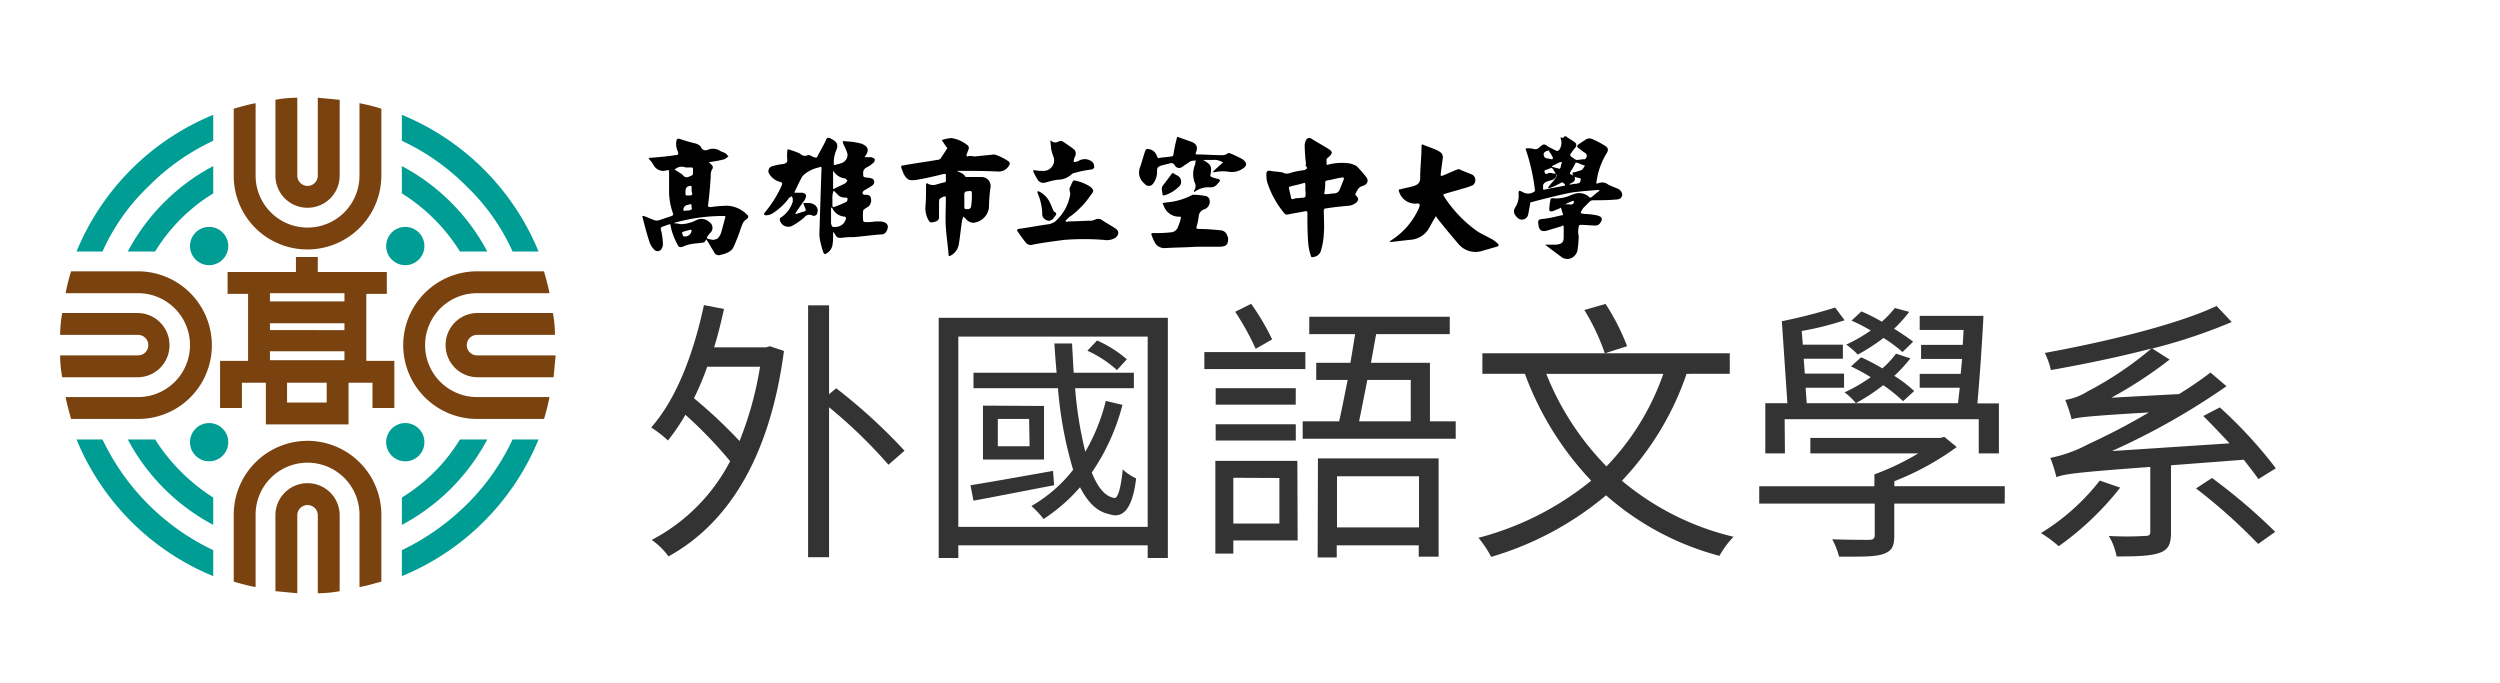 <svg id="圖層_1" data-name="圖層 1" xmlns="http://www.w3.org/2000/svg" width="365.8" height="100" viewBox="0 0 365.8 100"><defs><style>.cls-1{fill:#009d95;}.cls-2{fill:#79420f;}.cls-3{fill:none;}.cls-4{fill:#333;}</style></defs><title>header_logo_C19</title><path d="M119.9,33.9c.1-3.1.2-6.1.3-9.2,0-.4-.1-.3-.4-.2a5.12,5.12,0,0,0-2.1,1l-.3.3c-.4.7-.7,1.4-1.1,2.2-.1.2-.1.2.2.2h.9c.5.1.6.3.5.7a2.18,2.18,0,0,1-.5.8c-.3.5-.7,1-1,1.5a.1.1,0,0,1-.1.1h.2c.4-.1.9-.3,1.3-.4.1,0,.1-.2.1-.2-.1-.3-.2-.5-.3-.8s0-.2.2-.2h.6c.9.1,1.4.7,1.2,1.4a.52.52,0,0,1-.8.4.91.91,0,0,0-1.1.3A10.38,10.38,0,0,1,116,33a1.28,1.28,0,0,1-1.9-.8c0-.2,0-.3.2-.4a4.25,4.25,0,0,0,1.7-2.3v-.4a.76.76,0,0,0-.2-.4c-.1.1-.2.2-.3.2a8.58,8.58,0,0,1-2.6,2.4,1.88,1.88,0,0,1-.8.2c-.3,0-.4-.2-.2-.4a16.74,16.74,0,0,0,2.5-4c.1-.3.1-.4-.3-.5a2.49,2.49,0,0,1-1.5-1.1.74.74,0,0,1,.5-1.2,8,8,0,0,1,1.5-.3c.4-.1.6-.2.6-.6a5.65,5.65,0,0,1,0-1.3c0-.2,0-.3.3-.2a10.41,10.41,0,0,1,1.6.6.91.91,0,0,0,1.1.2c.2-.1.6.2.9.3s.4.1.5-.1c.4-.8.9-1.6,1.3-2.5.1-.2.2-.3.5-.2a.35.35,0,0,1,.2.1c.8.4,1.1.8.8,1.6a4.48,4.48,0,0,0-.4,2c0,.2,0,.3.3.2s.5-.1.7-.2a1.28,1.28,0,0,0,1-1.4,6.12,6.12,0,0,0-.5-1.2c-.3-.7-.3-.7.5-.6a7.72,7.72,0,0,1,1.5.2c.2,0,.3.1.5.1,1,.4,1.2.9.7,1.7-.1.1-.1.2-.2.3h1c.2.1.5.2.5.3s0,.4-.2.5a3.59,3.59,0,0,1-1,.7.87.87,0,0,0-.5.9c0,.5,0,.5.6.6h.2c.4.1.7.1.8.5s-.2.6-.5.8-.7.4-1,.6c-.1.1-.2.2-.2.3s.1.3.3.3c.4,0,.8,0,.9.4a1.26,1.26,0,0,1-.3,1.3h0c-.3.2-.7.4-.8.6a7.52,7.52,0,0,0,0,1.5c0,.1.2.2.3.2a7.57,7.57,0,0,0,1.5-.1h.7c1.3.1,1.3.9.8,1.6a.78.78,0,0,1-.7.3c-1.4.1-2.7.3-4.1.4a8.6,8.6,0,0,0-1.6.1c-.7,0-.7,0-1-.5-.1-.1-.2-.3-.3-.4v.4a8.6,8.6,0,0,1-.1,1.6,1.78,1.78,0,0,1-.9,1.2c-.2.1-.3.1-.4-.1a12.09,12.09,0,0,1-.5-1.8A4.89,4.89,0,0,1,119.9,33.9Zm2.2-.7a1.57,1.57,0,0,0,1.7-1.3s-.1-.2-.2-.2a2.15,2.15,0,0,1-1.8-1.2c0-.1-.1-.1-.1-.2,0,.1-.1.1-.1.2v2.2C121.7,33.1,121.8,33.3,122.1,33.2Zm1.9-6.8c-.2-.1-.2-.3-.4-.3a2.25,2.25,0,0,1-1.6-1l-.1-.1v2.5c0,.2.1.2.2.1.5-.3,1.1-.5,1.6-.8A1.38,1.38,0,0,0,124,26.4Zm-2.2,2.7h0v1.1a.35.35,0,0,0,.2.1,15.39,15.39,0,0,0,1.9-.8.75.75,0,0,0,.1-.5,1,1,0,0,0-.3-.1,1.35,1.35,0,0,1-1.2-.5l-.4-.4-.1-.1c0,.1-.1.1-.1.2A3.08,3.08,0,0,0,121.8,29.1Z"/><path d="M231,34.6a14.92,14.92,0,0,1-.2,2.1,1.61,1.61,0,0,1-1.4,1.2,1.88,1.88,0,0,1-.8-.2l-2.4-1.8-.1-.1h1.6c.8-.1,1.1-.3,1.1-1.1V33.2c0-.3-.2-.2-.3-.1l-2,.6c-.9.3-1.3,0-1.4-.8s0-.8.9-.9,1.6-.3,2.5-.5c.1,0,.2,0,.2-.1-.1-.3-.2-.7-.3-1-.1,0-.1,0-.2.1-.3.1-.7.3-1,.4s-.6,0-.5-.4a6.75,6.75,0,0,1,.2-1.4.35.35,0,0,1,.2-.1,5,5,0,0,0,2.1-.2c.4-.1.7-.3,1.1-.4a2.13,2.13,0,0,1,2.3.5h.2c.4-.3.7-.6,1.1-.9.1,0,.1-.1.1-.2h-.2c-1.3.1-2.7.2-4,.4-2,.4-3.9.9-5.8,1.4-.1,0-.1.1-.1.2-.1.5-.2,1.1-.3,1.6a.94.94,0,0,1-1.4.6c-.7-.6-.9-1.1-.4-1.8a3,3,0,0,0,.4-1.8c0-.5,0-.6.6-.3a1.53,1.53,0,0,0,1.6,0c.1,0,.2-.2.2-.2a29.6,29.6,0,0,0-1.3-5.9c-.1-.2-.1-.3.2-.3a2.77,2.77,0,0,1,.9.1.78.78,0,0,0,.8-.2c.7-.6.7-.6,1.4-.1l1.2.6c.1,0,.2-.1.3-.1a1.83,1.83,0,0,0,.3-1.6c0-.1-.2-.5.2-.2l.2-.1a.25.25,0,0,1,.4-.1c.4.3.8.5,1.2.8a.52.52,0,0,1,.1.8,5.55,5.55,0,0,0-.6.8c-.2.2-.2.4.1.6a1.38,1.38,0,0,1,.4.3c.1,0,.2.1.3.1.4,0,.7-.1,1.1-.1.1,0,.1,0,.2-.1a.53.53,0,0,0-.2-.9c-.3-.2-.5-.4-.8-.6s-.3-.4,0-.6l.9-.6a1.06,1.06,0,0,1,1.2-.1,14,14,0,0,1,1.7.9c.5.3.6.6.3,1.1a10.6,10.6,0,0,0-1.5,4.2c-.1.3.1.3.3.2a1.4,1.4,0,0,1,1.4.2c.4.2.9.4,1.4.6s.9.9.5,1.3c-.1.2-.5.3-.8.3-1.1.1-2.3.1-3.4.1a.76.76,0,0,0-.4.2l-.8.8a1.38,1.38,0,0,0-.3.4c-.3.5-.3.5.3.6a11,11,0,0,1,1.8.2c.9.2,1,.6.4,1.3a1.06,1.06,0,0,1-.5.2c-.7,0-1.5-.1-2.2-.1a.27.27,0,0,0-.3.3,3.16,3.16,0,0,0,0,1.4Zm-5.2-7.2c-.1.4.1.4.4.3.8-.2,1.7-.3,2.5-.5.3,0,.4-.1.2-.3s-.3-.3-.6-.1a10.09,10.09,0,0,1-1.5.7h-.3c0-.1.1-.1.1-.2.3-.4.7-.8,1-1.2.1-.1.1-.3.2-.5l-.1-.1v.1c0,.5-.4.7-.8.8-.1,0-.3.1-.4.1C226,26.7,225.7,26.9,225.8,27.4Zm4.4-1.7h0c-.2-.3-.1-.5.1-.5s.7-.2,1.1-.3c.1,0,.5-.6.5-.7h-.1c-.4-.1-.7-.3-1.1-.4-.1,0-.2,0-.2.1a7.46,7.46,0,0,1-.7,1.2c0,.1-.1.2-.1.3A2.19,2.19,0,0,0,230.2,25.7ZM226.6,22c-.3.1-.6.2-.7.4a.66.66,0,0,0,.2.7c.2.1.6.1.9.2.1,0,.2,0,.2-.1V23a5.58,5.58,0,0,0-.5-.8C226.7,22.1,226.6,22.1,226.6,22Zm.3,3.3c.2,0,.3.1.5.1h.2v-.1c-.2-.2-.3-.5-.5-.7,0,0-.2-.1-.2,0-.3.1-.5.2-.8.3a.1.1,0,0,0-.1.1c0,.4.1.5.5.4C226.5,25.3,226.7,25.3,226.9,25.3Zm4.4.9a.1.1,0,0,0-.1-.1c-.2-.1-.5-.1-.7-.2h-.1c.2.6-.3.8-.7,1l-.1.1h.1c.3,0,.5-.1.8-.1C231.2,26.8,231.2,26.8,231.3,26.2Zm-3.1-1.5.1-.1c.1-.2.1-.5.2-.7s-.1-.2-.2-.2l-1.2.6v.1C227.4,24.5,227.8,24.6,228.2,24.7Zm2.1,4.7h-.2c-.2.1-.5.2-.7.3s-.2.1-.4.2h.6C230.1,30,230.3,29.8,230.3,29.4Z"/><path d="M97.9,28.2V25.1c0-.2,0-.2-.2-.2h-.1a1.6,1.6,0,0,1-2-.8,5.55,5.55,0,0,0-.6-.8c-.1-.2-.1-.2.1-.2,1.2-.1,2.5-.2,3.7-.4.4,0,.5-.1.4-.5a2.46,2.46,0,0,1-.2-1.7c.1-.2.1-.2.4-.2a21.72,21.72,0,0,0,2.4.7c.3.1.7.3.8.6a.73.73,0,0,0,1,.3,1.91,1.91,0,0,1,1.8.2c.2.1.5.2.7.3s.3.3.5.5c-.2.1-.4.3-.6.4a15.52,15.52,0,0,1-2.1.4h-.2l.2.2.3.3a.6.6,0,0,1,.1.4,1.8,1.8,0,0,0-.3,1.2c-.1,1.4-.2,2.8-.4,4.2,0,.3.1.3.4.3a19.42,19.42,0,0,1,2.4-.2,4.34,4.34,0,0,1,2.9,1.3c.3.2.2.5-.1.7-.5.3-.6.8-.8,1.3a27.73,27.73,0,0,1-1,2.6c-.3.8-1.1,1.1-2,1.3a.7.7,0,0,1-.9-.4c-.4-.6-.7-1.2-1.1-1.8l-.1-.1v.1c-.1.2-.2.4-.5.4-.5.1-1.1.1-1.6.2a5,5,0,0,0-1.3.4c-.3.1-.6.1-.7-.2a10.09,10.09,0,0,1-.7-1.5,8.33,8.33,0,0,1-.4-1.5c-.1-.2,0-.3.2-.3s.5.1.7.1.5.1.7.1a5,5,0,0,0,1.2-.2,4.18,4.18,0,0,0,1-.4,1.68,1.68,0,0,1,1.9.3,1,1,0,0,1,.1,1.6c-.8.9-.5.8.4,1a1.85,1.85,0,0,0,.7-.2,2.18,2.18,0,0,0,.5-.8c.2-.7.4-1.5.6-2.2.1-.3,0-.3-.3-.3A26.43,26.43,0,0,0,97.4,33c-.8.3-.8.2-.6,1a11,11,0,0,1,.2,1.8,1.42,1.42,0,0,1-.2.6.66.66,0,0,1-1.1.1,2.92,2.92,0,0,1-.7-1.2c-.4-1.2-.7-2.4-1-3.6v-.1h.2l1.5.6a1.1,1.1,0,0,0,.8,0l1.8-.6c.1,0,.2-.2.2-.3a9.89,9.89,0,0,1-.6-3.1Zm3.5-3.1v-.3c0-.2,0-.3-.3-.3h-.8a1.47,1.47,0,0,0-1.3.1c-.1.1-.2.1-.3.2.1.1.2.1.3.2a7,7,0,0,1,.9.6.67.67,0,0,0,.8.3C101.4,25.6,101.4,25.7,101.4,25.1Zm-.2,2.7h0v-.5l-.1-.1c-.6,0-.8.3-.8.8v.1c0,.6,0,.5.6.5.3,0,.4-.1.4-.3A1.09,1.09,0,0,1,101.2,27.8Zm0,2.6c0-.6,0-.6-.6-.4h-.1a.75.75,0,0,0-.5.8c0,.1.4,0,.6,0h.2C101.2,30.7,101.3,30.6,101.2,30.4Zm-.1,3.2c-.4.1-.8.2-1.1.3a.22.22,0,0,0-.2.2c.1.2.1.5.3.5a1,1,0,0,0,1.1-.8A.35.35,0,0,0,101.1,33.6Z"/><path d="M142.5,22.9l3-.3a7.56,7.56,0,0,1,2.2,1.1c0,.1.1.3,0,.4a1.68,1.68,0,0,1-1.6,1c-2-.1-3.9-.1-5.9-.1H140c.1,0,.1.1.2.1.4.2.8.3,1,.7,0,.1.3.1.4.1h2a1.33,1.33,0,0,1,1.3,1.7,26.35,26.35,0,0,0-.2,2.8,2.55,2.55,0,0,1-2.3,2.2,1.52,1.52,0,0,1-1.1-.6,1.38,1.38,0,0,0-.4-.3.6.6,0,0,1-.1.4c-.2,1.2-.3,2.4-.5,3.6a2.3,2.3,0,0,1-1.2,1.7c-.2.1-.3.1-.3-.1-.1-1.3-.3-2.6-.4-4s0-2.8,0-4.3c0-.3-.1-.3-.4-.2-.6.3-.6.3-.6,1v2c0,.4-.3.6-.8.7s-.6,0-.8-.4a3.53,3.53,0,0,1-.4-1.7c.1-1.1.1-2.2.1-3.3,0-.2.1-.4.3-.2a1.63,1.63,0,0,0,1.2.1c.3-.1.7-.2,1.1-.3a.27.27,0,0,0,.3-.3v-.6c0-.4,0-.4-.5-.3-1.2.3-2.5.6-3.7.8s-1.5,0-2-.9c-.1-.3-.2-.5-.3-.8s0-.4.3-.4c1.6-.3,3.2-.5,4.9-.8a.71.71,0,0,0,.6-.3c.3-.5.6-.9.9-1.4a.31.31,0,0,0-.1-.2.1.1,0,0,1-.1-.1l-.6-.9a5.77,5.77,0,0,1,1.4-.3,4.78,4.78,0,0,1,2.3,1,.53.53,0,0,1,.2.7c-.1.3-.2.5-.3.8l.1.2a1.67,1.67,0,0,1,1,0Zm-1.4,6.3v.9c0,.5,0,.5.5.5a.47.47,0,0,0,.5-.5,8.6,8.6,0,0,0,.1-1.6c0-.6,0-.6-.7-.5a.37.37,0,0,0-.4.4Z"/><path d="M191.1,24a24.58,24.58,0,0,1-.2-2.8,1.85,1.85,0,0,1,.2-.7.52.52,0,0,1,.8-.2c.8.5,1.7,1,2.5,1.5.6.4.6.6.1,1.1-.1.1-.4.3-.4.4s0,.5,0,.8h.2a8,8,0,0,1,3.1-.2,3.58,3.58,0,0,1,1.1.4,20,20,0,0,1,1.4,1.6c.4.5.2,1.1-.5,1.3s-.8.7-1.1,1.2c0,.1.1.2.2.3.3.4.3.5,0,.9a2.22,2.22,0,0,1-1.1.5c-1.1.1-2.2.2-3.4.4a.27.27,0,0,0-.3.3c0,1.1.1,2.3,0,3.4a10,10,0,0,1-.4,2.4,1.28,1.28,0,0,1-1.1,1c-.2.1-.4,0-.4-.2a7.79,7.79,0,0,1-.4-2.1c-.1-1.4-.1-2.8-.1-4.1,0-.2,0-.3-.3-.3-.9.2-1.8.3-2.6.5a.6.6,0,0,1-.4-.1,13.52,13.52,0,0,1-2.6-4.7,4.87,4.87,0,0,1-.1-1.2c0-.3.2-.5.6-.4s1,.1,1.5.2h.2a1.29,1.29,0,0,0,1.2.1,11.8,11.8,0,0,1,2-.4c.3-.1.5-.2.4-.5-.2-.1-.2-.2-.1-.4Zm3,4.4c.4,0,.8-.1,1.1-.1a.89.89,0,0,0,.8-.5l.6-1.5c.1-.3,0-.4-.4-.3-.7.1-1.3.3-2,.4a.32.32,0,0,0-.3.3,6.6,6.6,0,0,1-.1,1.4C193.7,28.3,193.8,28.5,194.1,28.4Zm-3.1-.6h0V27c0-.2-.1-.3-.3-.2-.6.2-1.3.3-1.9.5-.2,0-.2.1-.2.3.1.4.2.8.3,1.3,0,.2.2.3.4.2a1.48,1.48,0,0,1,.7-.1c.3-.1.8,0,1-.2A3.35,3.35,0,0,0,191,27.8Z"/><path d="M211.1,23.2c-.1.8-.2,1.5-.3,2.3,0,.2,0,.3.3.2l2.1-.9c.1,0,.3-.1.4,0,.6.3,1.3.5,1.9.8a.94.94,0,0,1,0,1.5,8.8,8.8,0,0,1-1.5.5c-.9.3-1.8.5-2.7.8-.1,0-.1.2-.1.2a18.65,18.65,0,0,0,4.9,5.2c.6.4,1.3.7,2,1.1a3.59,3.59,0,0,1,1,.7c.3.2.2.4-.1.5l-2.1.6a3.25,3.25,0,0,1-3.5-1c-1.1-1.3-2.2-2.6-3.2-3.9,0-.1-.1-.1-.1-.2,0,.1-.1.1-.1.2-.4.6-.7,1.3-1.1,1.9a3.45,3.45,0,0,1-2.7,1.4l-2.6.3h-.3l.2-.2a10.75,10.75,0,0,0,4-4.5c0-.1.1-.1.1-.2s.2-.4.1-.6-.4-.1-.6-.1a2.49,2.49,0,0,1-2.4-1.8c-.1-.2,0-.3.2-.3.7-.2,1.4-.3,2-.5s.9-.5.9-1.1c0-1.6.2-3.2.2-4.7,0-.3.1-.3.3-.2.7.3,1.4.5,2,.8S211.2,22.6,211.1,23.2Z"/><path d="M156.3,32.4c1.1,0,2.2-.1,3.3-.1a1.85,1.85,0,0,0,.7-.2,1.1,1.1,0,0,1,.8,0c.7.5,1.5.9,2.2,1.4.5.4.4.9-.1,1.3a2.49,2.49,0,0,1-1.7.3,37.43,37.43,0,0,0-5.8,0c-1.5.2-3.1.4-4.6.7a.91.91,0,0,1-1-.3,20.28,20.28,0,0,1-1.3-1.8s.1-.2.2-.2c1.5-.2,3-.5,4.5-.7a2.47,2.47,0,0,0,.9-.4,6.7,6.7,0,0,0,2.2-4c0-.2-.1-.4-.1-.7v-.2c.2-.3.3-.7.5-1,0-.1.2-.1.2-.1a6.5,6.5,0,0,1,2.3.9c.5.4.6.7.2,1.1a13,13,0,0,1-3,3.2,2.18,2.18,0,0,0-.5.4l-.3.3c.1.2.2.2.4.1ZM152.5,25a4.1,4.1,0,0,1-1.1-.1c-.1,0-.3,0-.2.2a8.26,8.26,0,0,0,.7,1.3,1,1,0,0,0,1.1.3,13.64,13.64,0,0,1,1.7-.4,3,3,0,0,0,2.1-.8c.2-.2.5-.2.8-.3a15.52,15.52,0,0,1,2.1-.4c.2,0,.5-.3.4-.4a.91.91,0,0,0-.4-.8,1.68,1.68,0,0,0-1.8-.1,1.45,1.45,0,0,1-.7.2s-.2-.1-.1-.1a1.85,1.85,0,0,1,.2-.7.92.92,0,0,0-.1-1c-.5-.4-1.1-.8-1.7-1.2a.63.63,0,0,0-.6,0,.9.9,0,0,1-1.1-.1.1.1,0,0,1-.1-.1v.1c0,.4.1.8.1,1.2a10.38,10.38,0,0,0,.4,1.3A1.56,1.56,0,0,1,152.5,25Zm1.5,7.1c.2-.2.3-.4.4-.5s.3-.4-.1-.6c-.2-.1-.2-.3-.3-.5a11.73,11.73,0,0,0-.5-1.1A3.42,3.42,0,0,0,152,28h-.2v.2a8.19,8.19,0,0,1,.7,3v.3a1.08,1.08,0,0,0,1,.8C153.7,32.3,153.8,32.2,154,32.1Z"/><path d="M177.5,23.4H176c.1,0,.1.1.2.1.5.3,1,.6,1,1.2a2.77,2.77,0,0,1-.1.9c0,.2,0,.2.2.3s.6.2,1,.3c.2.1.3.2.1.4-.4.5-.7.9-1.5.8a3.38,3.38,0,0,0-2,.6c-.1,0-.1.1-.2.1v-.2a1.06,1.06,0,0,0,.1-1.2,3.61,3.61,0,0,1,.1-2.7.9.9,0,0,1,.1-.5,2.2,2.2,0,0,0-.8.1c-.2.1-.4.3-.6.4s-.4.3-.6.4a.71.71,0,0,1-1.1-.2c-.2-.3-.4-.4-.7-.3l-1.2.3c-.6.2-.7.3-.7.9a2.79,2.79,0,0,1-.6,1.8.75.75,0,0,1-1.2,0,2.08,2.08,0,0,1-.7-2.4c.3-.8.5-1.7.8-2.5.1-.2.2-.2.4-.2a1.5,1.5,0,0,1,1.3,1.1c.1.2.2.3.4.2.5-.1,1.1-.1,1.6-.2.2,0,.4-.1.4-.3a20.48,20.48,0,0,1,.5-2.4c0-.2.1-.2.3-.1.6.2,1.1.4,1.7.6.9.3,1.1.8.8,1.6-.1.2-.1.3.2.3,1.1,0,2.3.1,3.4.1a1.43,1.43,0,0,0,1.1-.3h.2a16.32,16.32,0,0,1,1.9.9c.7.5.7,1,0,1.4a2.85,2.85,0,0,1-2.2.4,6.08,6.08,0,0,0-1.9.1h-.3c.1-.1.2-.1.2-.2.4-.4.9-.8,1.3-1.2l.1-.1h-.2A2.08,2.08,0,0,0,177.5,23.4Zm.9,12.7c1,0,1.3-.3,1.3-1.2a.37.37,0,0,0-.1-.3,1.07,1.07,0,0,0-1-.9c-1-.1-2.1-.2-3.2-.2-.3,0-.4-.1-.3-.4a8,8,0,0,0,.3-1.5,1.16,1.16,0,0,1,.9-1,1.2,1.2,0,0,0,.6-1.6c-.1-.1-.3-.3-.4-.3a9.85,9.85,0,0,0-1.7-.2.75.75,0,0,0-.5.1,9.59,9.59,0,0,1-3.4,1c-.3,0-.5.1-.8.1.1.2.2.5.3.7a2.36,2.36,0,0,0,2.3,1.3l.1.1a6.47,6.47,0,0,1-.4,1.3,1.19,1.19,0,0,1-1.1.9,20.9,20.9,0,0,1-2.5.1q-.45,0-.3.3a7.54,7.54,0,0,0,.6,1.3,1.68,1.68,0,0,0,1.4.6c1.6-.1,3.3-.1,4.5-.2Zm-8.3-7.6a.35.35,0,0,0,.2.1,4.84,4.84,0,0,0,2.1-1.2,1,1,0,0,0-.1-1.7,2.19,2.19,0,0,1-.5-.3c-.2-.1-.3-.1-.4.1l-.9,1.2c-.2.3-.5.5-.5.9S170.1,28.2,170.1,28.5Z"/><circle class="cls-1" cx="59.3" cy="36" r="2.8"/><circle class="cls-1" cx="30.6" cy="36" r="2.8"/><path class="cls-1" d="M22.7,64.3h-4A30.13,30.13,0,0,0,31.2,76.8v-4A27.58,27.58,0,0,1,22.7,64.3Z"/><path class="cls-1" d="M71.3,64.3h-4a25.59,25.59,0,0,1-8.5,8.5v4A30.13,30.13,0,0,0,71.3,64.3Z"/><path class="cls-1" d="M67.3,36.8h4A30.13,30.13,0,0,0,58.8,24.3v4A26.54,26.54,0,0,1,67.3,36.8Z"/><path class="cls-1" d="M22.7,36.8a25.59,25.59,0,0,1,8.5-8.5v-4A30.13,30.13,0,0,0,18.7,36.8Z"/><path class="cls-1" d="M15,64.3H11.2a36.66,36.66,0,0,0,20,20V80.5A34.13,34.13,0,0,1,15,64.3Z"/><path class="cls-1" d="M68.3,73.8a34.83,34.83,0,0,1-9.5,6.7v3.8a36.66,36.66,0,0,0,20-20H75A32.8,32.8,0,0,1,68.3,73.8Z"/><path class="cls-1" d="M15,36.8H11.2a36.66,36.66,0,0,1,20-20v3.8a32.8,32.8,0,0,0-9.5,6.7A30.32,30.32,0,0,0,15,36.8Z"/><path class="cls-1" d="M75,36.8h3.8a36.66,36.66,0,0,0-20-20v3.8a32.8,32.8,0,0,1,9.5,6.7A30.32,30.32,0,0,1,75,36.8Z"/><circle class="cls-1" cx="30.6" cy="64.7" r="2.8"/><circle class="cls-1" cx="59.3" cy="64.7" r="2.8"/><path class="cls-2" d="M45,36.5A10.82,10.82,0,0,0,55.8,25.7V15.9a29.92,29.92,0,0,0-3.2-.8V25.7a7.6,7.6,0,0,1-15.2,0V15.1c-1.1.2-2.1.5-3.2.8v9.8A10.76,10.76,0,0,0,45,36.5Z"/><path class="cls-2" d="M45,30.4a4.69,4.69,0,0,0,4.7-4.7V14.6l-3.2-.3V25.7a1.5,1.5,0,1,1-3,0V14.3a17.33,17.33,0,0,0-3.2.3V25.7A4.69,4.69,0,0,0,45,30.4Z"/><path class="cls-2" d="M45,70.7a4.69,4.69,0,0,0-4.7,4.7V86.5l3.2.3V75.4a1.5,1.5,0,0,1,3,0V86.8a17.33,17.33,0,0,0,3.2-.3V75.4A4.69,4.69,0,0,0,45,70.7Z"/><path class="cls-2" d="M45,64.5A10.82,10.82,0,0,0,34.2,75.3v9.8a29.92,29.92,0,0,0,3.2.8V75.3a7.6,7.6,0,0,1,15.2,0V85.9c1.1-.2,2.1-.5,3.2-.8V75.3A10.82,10.82,0,0,0,45,64.5Z"/><path class="cls-2" d="M62.2,50.5a7.6,7.6,0,0,1,7.6-7.6H80.4c-.2-1.1-.5-2.1-.8-3.2H69.8a10.8,10.8,0,0,0,0,21.6h9.8a29.92,29.92,0,0,0,.8-3.2H69.8A7.6,7.6,0,0,1,62.2,50.5Z"/><path class="cls-2" d="M65.2,50.5a4.69,4.69,0,0,0,4.7,4.7H81c.1-1.1.2-2.1.3-3.2H69.8a1.5,1.5,0,0,1,0-3H81.2a17.33,17.33,0,0,0-.3-3.2H69.8A4.67,4.67,0,0,0,65.2,50.5Z"/><path class="cls-2" d="M24.8,50.5a4.69,4.69,0,0,0-4.7-4.7H9.1A18.16,18.16,0,0,0,8.8,49H20.2a1.5,1.5,0,1,1,0,3H8.8a17.33,17.33,0,0,0,.3,3.2H20.2A4.67,4.67,0,0,0,24.8,50.5Z"/><path class="cls-2" d="M31,50.5A10.82,10.82,0,0,0,20.2,39.7H10.4a29.92,29.92,0,0,0-.8,3.2H20.2a7.6,7.6,0,1,1,0,15.2H9.6c.2,1.1.5,2.1.8,3.2h9.8A10.76,10.76,0,0,0,31,50.5Z"/><path class="cls-2" d="M53.6,52.8V43h3V39.8H46.5V37.6H43.3v2.2h-10V43h3v9.8H32.2v6.9h3.2V56h3.5v6.1H51V56h3.5v3.7h3.2V52.8ZM39.5,47.3H50.4v1H39.5Zm10.9-4.4v1.2H39.5V42.9ZM39.5,51.4H50.4v1.3H39.5Zm8.3,7.5H42V56h5.8Z"/><rect class="cls-3" x="93.5" y="61.1" width="230.6" height="29.8"/><path class="cls-4" d="M112.65,50.66l2.06.69c-2.1,15.84-8.32,25.33-16.89,30.06A10.64,10.64,0,0,0,95.36,79a27,27,0,0,0,11.47-11.52,63.37,63.37,0,0,0-6.54-6.79,30.06,30.06,0,0,1-2.55,3.76,17.45,17.45,0,0,0-2.46-1.9C99,58.34,101.5,51.67,103,44.64l2.94.57c-.44,1.94-.88,3.8-1.45,5.61h7.6Zm-9.17,3a39.83,39.83,0,0,1-1.94,4.61,72.14,72.14,0,0,1,6.67,6.26,50.71,50.71,0,0,0,3-10.87Zm18.87,3.15a81.14,81.14,0,0,1,10,9.14L130,68a73,73,0,0,0-8.69-8.41V81.53h-3.07V44.68h3.07v13Z"/><path class="cls-4" d="M170.88,46.5V81.65h-2.95V79.79H140.22v1.86h-2.87V46.5Zm-2.95,30.59V49.25H140.22V77.09ZM154.24,71c-4.21.8-8.49,1.65-11.8,2.26L142,71c3.07-.49,7.56-1.3,12.08-2.1Zm10-11.76a31.35,31.35,0,0,1-4.49,9.9c.85,2.14,1.94,3.51,3.27,3.71.57.17,1-1.57,1.26-4.16A7.5,7.5,0,0,0,166.24,70c-.53,4.4-1.9,6-4,5.21-1.78-.36-3.11-1.78-4.21-3.92a25.34,25.34,0,0,1-5.33,4.65,14.3,14.3,0,0,0-1.78-1.9,21.12,21.12,0,0,0,6.1-5.3A58,58,0,0,1,154.8,56.8H142.44V54.54H154.6c-.12-1.41-.24-2.83-.32-4.28h2.58c.08,1.45.16,2.87.24,4.28h8.81V56.8h-8.6a58.27,58.27,0,0,0,1.49,9.3,28,28,0,0,0,3-7.44Zm-11.48.16v7.84h-8.93V59.35Zm-2.18,1.9H146v4h4.65Zm12.85-7.15a16.49,16.49,0,0,0-4.32-2.83l1.41-1.5a17.19,17.19,0,0,1,4.36,2.75Z"/><path class="cls-4" d="M191,54H176.22V51.51H191Zm-1.41,5.21H177.88V56.8H189.6Zm-11.72,2.87H189.6v2.38H177.88Zm12,17h-9.41V81h-2.63V67.43h12Zm-9.41-9.17V76.6h6.74V69.94Zm3.27-18.87a37.58,37.58,0,0,0-3-5.42l2.34-1.17a34.78,34.78,0,0,1,3.07,5.21ZM213,61.65V64.2H190.61V61.65h5.33c.4-1.73.81-3.88,1.25-6.06h-4.6v-2.5h5c.24-1.42.48-2.87.69-4.2h-6.71V46.34h20.56v2.55H201.36c-.25,1.33-.49,2.78-.77,4.2h8.64v8.56Zm-20.16,5.42h17.66V81.45h-2.91V79.79h-12v1.78h-2.79Zm2.79,2.62v7.48h12V69.69Zm4.44-14.1c-.44,2.22-.85,4.33-1.21,6.06h7.56V55.59Z"/><path class="cls-4" d="M246.78,54.7a42.7,42.7,0,0,1-9.46,15.64,39.61,39.61,0,0,0,16.33,8.2,13.59,13.59,0,0,0-2.06,2.79A40.83,40.83,0,0,1,235,72.48a46.45,46.45,0,0,1-16.81,9,16.32,16.32,0,0,0-1.86-2.79,43.33,43.33,0,0,0,16.49-8.36,45.5,45.5,0,0,1-9.7-15.64h-6.22v-3h36.2v3Zm-20.53,0a40.85,40.85,0,0,0,8.81,13.54,37,37,0,0,0,8.32-13.54Zm8.57-3a32,32,0,0,0-3-6.34l3.11-.89a33.16,33.16,0,0,1,3.15,6.18Z"/><path class="cls-4" d="M293.33,73.69H277.17v4.65c0,1.58-.32,2.26-1.58,2.71s-3.31.4-6.5.4a11.2,11.2,0,0,0-1-2.54c2.5.08,4.77.08,5.37.08s.85-.16.85-.73V73.69H257.41V71.15h16.85V69.41a37.48,37.48,0,0,0,6.42-3.07H264.89V64.08h19l.6-.16,1.82,1.49a40.24,40.24,0,0,1-9.13,5v.73h16.16Zm-32.16-7.35H258.3V59h3.23l-.81-12a78.43,78.43,0,0,0,7.8-2l1.38,1.86a44.86,44.86,0,0,1-6.27,1.57l.16,2h5.86v2.06h-5.73l.16,2.18h5.74v2.06H264.2l.16,2.27H286.5l.25-2.27h-5.86V54.7h6l.2-2.18h-6V50.46h6.1l.12-2.18h-6.42V46.22h9.33c-.2,4-.56,9.21-.89,12.81h3.15v7.31h-2.95v-5h-28.4Zm17.29-7.64a22.43,22.43,0,0,0-2.91-2.34,28.34,28.34,0,0,1-4,2.63,10,10,0,0,0-1.65-1.58,24.44,24.44,0,0,0,3.83-2.22,31.18,31.18,0,0,0-2.9-1.58l1.49-1.33c1,.44,2.06,1,3.11,1.62a14.12,14.12,0,0,0,2-2.15l2.1.69A22.26,22.26,0,0,1,277.17,55a17.8,17.8,0,0,1,2.91,2.22Zm-.08-7.19a20.44,20.44,0,0,0-2.79-2.06,28.35,28.35,0,0,1-3.75,2.43,12.74,12.74,0,0,0-1.7-1.46,23.66,23.66,0,0,0,3.59-2.06,25.23,25.23,0,0,0-2.82-1.45l1.45-1.34c1,.41,2,.93,3,1.5a17.36,17.36,0,0,0,1.9-2l2.1.56a20.12,20.12,0,0,1-2.22,2.47c1.09.68,2.06,1.33,2.79,1.9Z"/><path class="cls-4" d="M310.23,71.35a43,43,0,0,1-9,8.57A18.21,18.21,0,0,0,298.63,78a32.18,32.18,0,0,0,8.61-7.68Zm7.43-3.27V77.9c0,1.69-.36,2.54-1.7,3s-3.31.52-6.26.52a9.31,9.31,0,0,0-1.13-3,46.11,46.11,0,0,0,5.25,0c.69,0,.81-.16.81-.64V68.32c-11,.81-12.6,1.05-13.74,1.5A19.25,19.25,0,0,0,300,67,20.07,20.07,0,0,0,305.54,65a99,99,0,0,0,8.89-4.65c-9.09.53-10.47.73-11.31,1a23.12,23.12,0,0,0-.93-2.83,8.74,8.74,0,0,0,3.27-1.25A50.46,50.46,0,0,0,314.79,51c-4.8,1.25-9.9,2.3-14.7,3.15a11.53,11.53,0,0,0-.89-2.51c9.05-1.65,19.39-4.16,25.13-6.87l2.22,2.35A81.46,81.46,0,0,1,314.92,51l2.54,1.61a62.36,62.36,0,0,1-8.53,5.58l9.9-.53a53.32,53.32,0,0,0,4.61-3.15l2.34,2A102.47,102.47,0,0,1,309,66l17.22-1.13c-1.3-1.42-2.63-2.79-3.84-4l2.42-1.26A64.86,64.86,0,0,1,333,68.52l-2.55,1.58c-.56-.81-1.33-1.78-2.14-2.83Zm6,1.86a83.49,83.49,0,0,1,9.25,7.88l-2.5,1.77a80.44,80.44,0,0,0-9.09-8.12Z"/></svg>